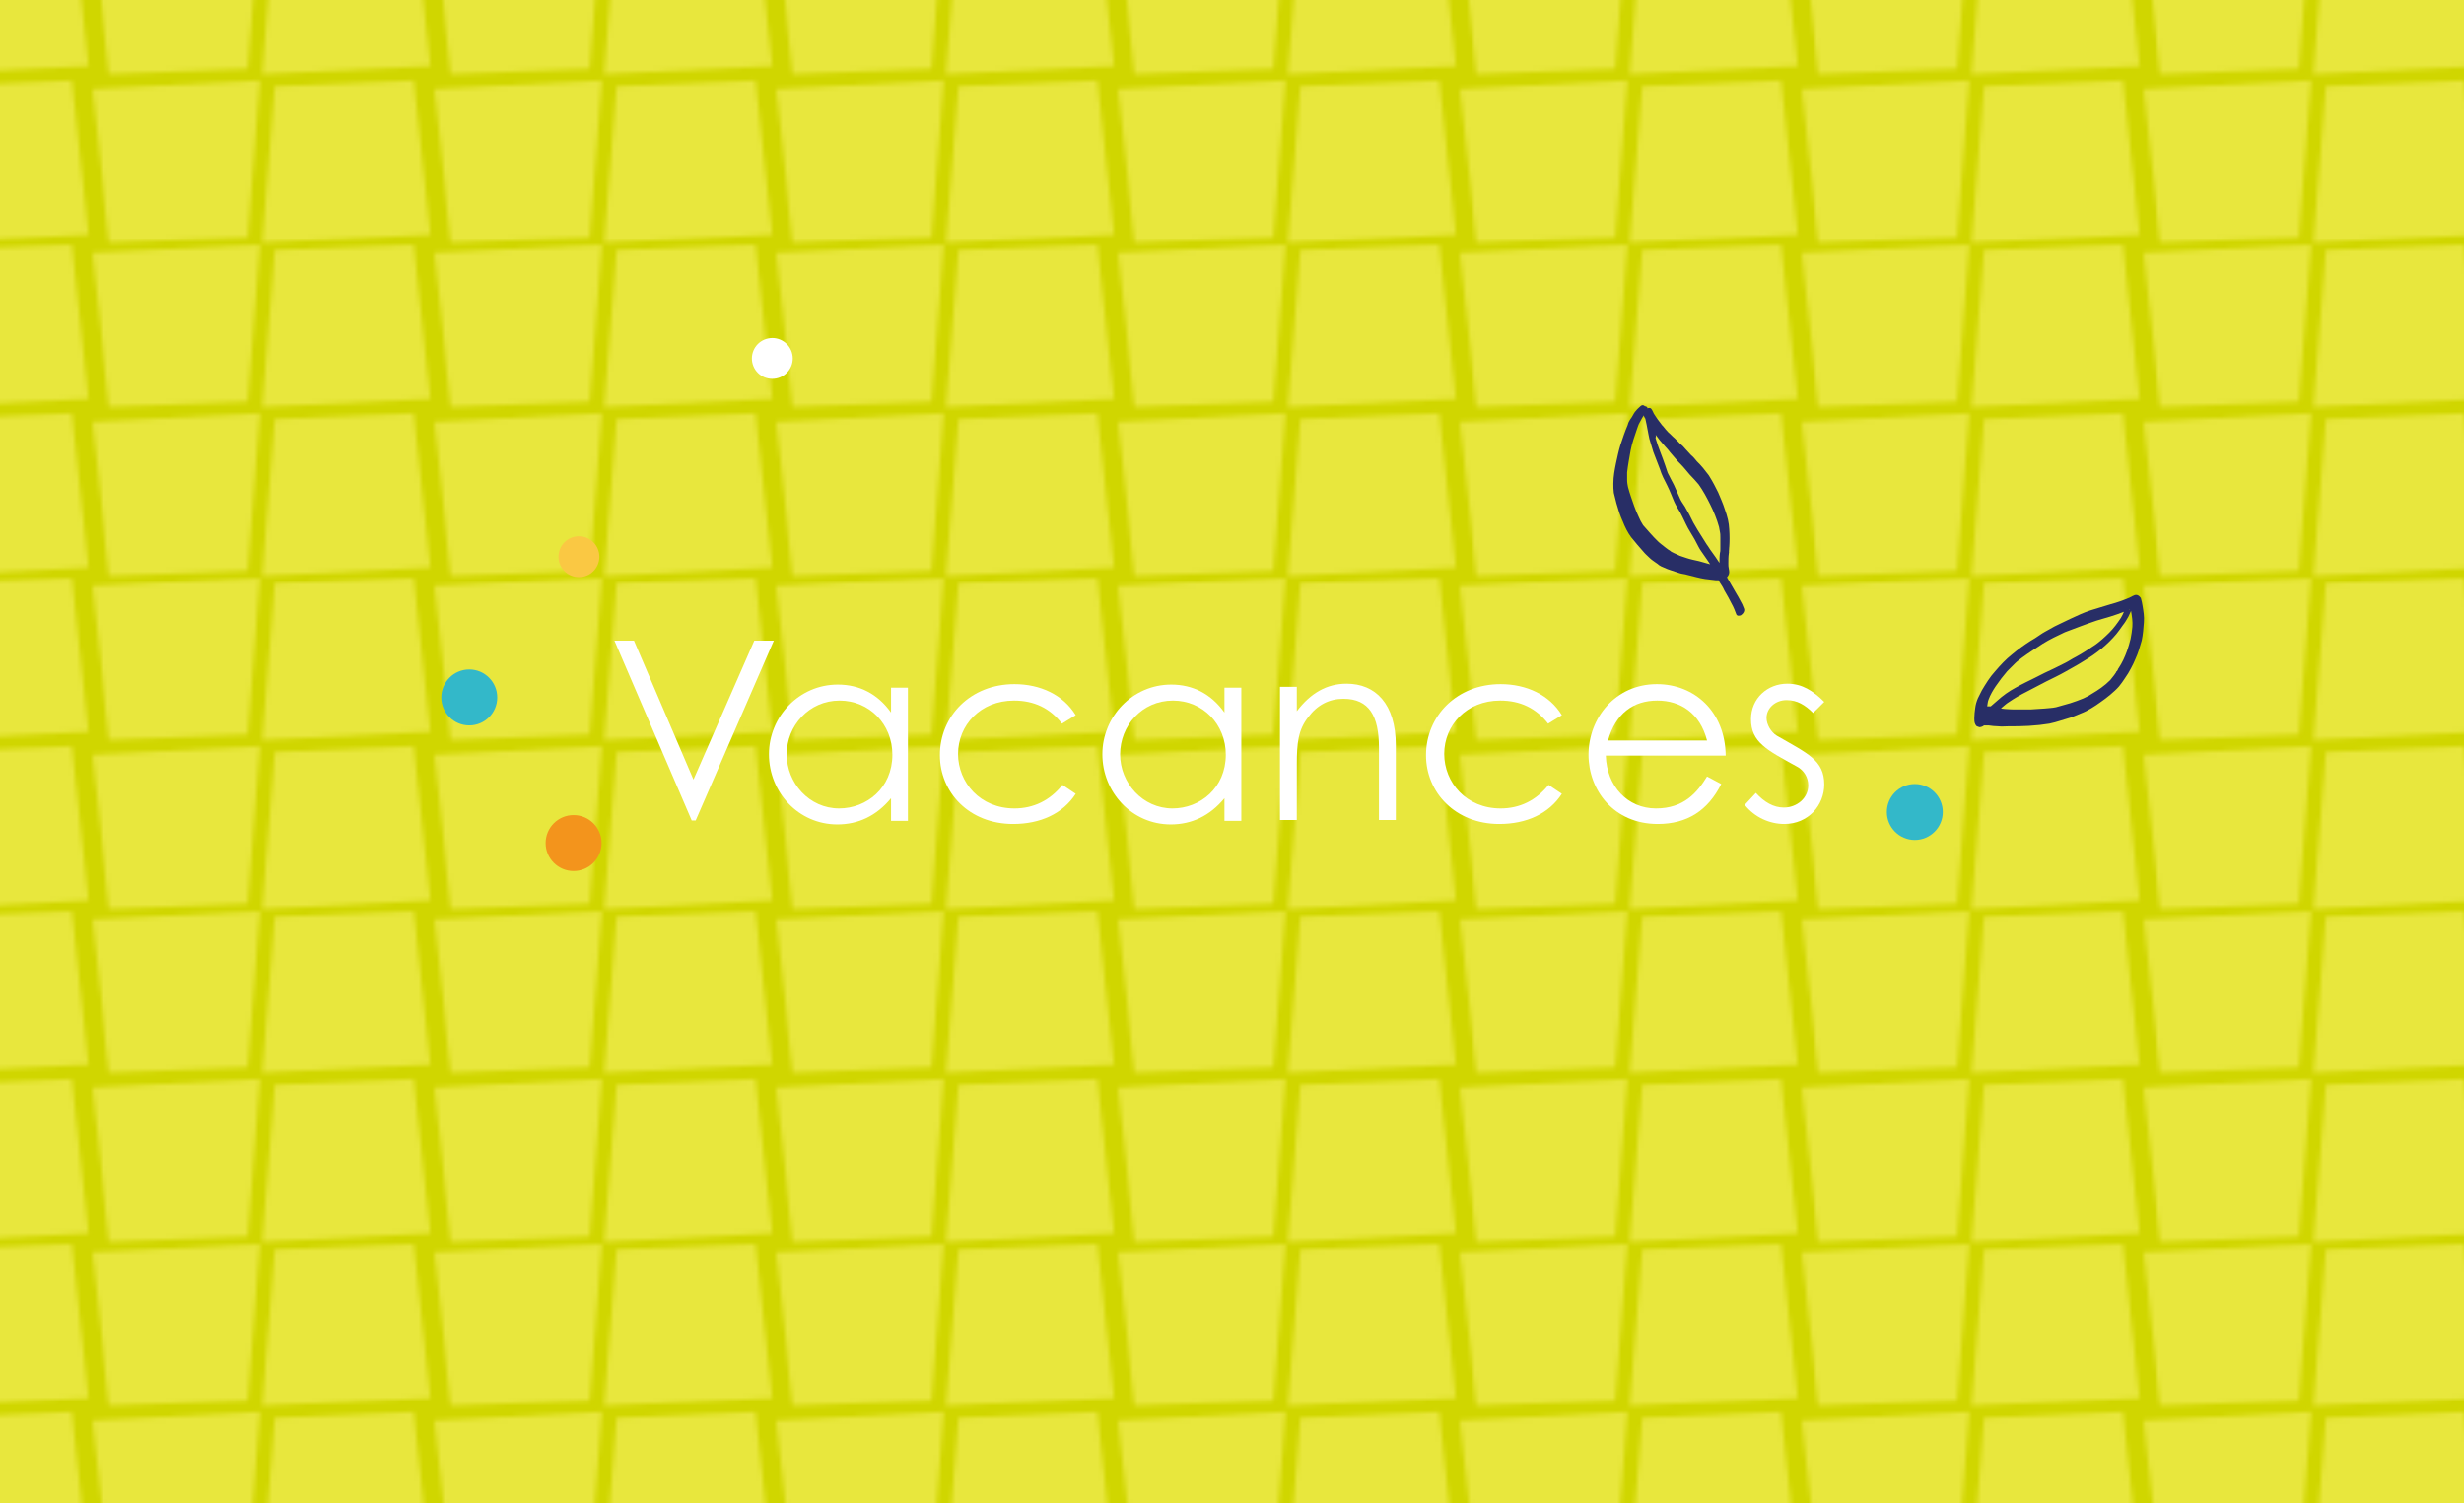 <?xml version="1.0" encoding="utf-8"?>
<!-- Generator: Adobe Illustrator 26.0.1, SVG Export Plug-In . SVG Version: 6.00 Build 0)  -->
<svg version="1.1" id="Calque_1" xmlns="http://www.w3.org/2000/svg" xmlns:xlink="http://www.w3.org/1999/xlink" x="0px" y="0px"
	 viewBox="0 0 555 338.6" style="enable-background:new 0 0 555 338.6;" xml:space="preserve">
<style type="text/css">
	.st0{fill:none;}
	.st1{opacity:0.5;fill:#FFF87B;}
	.st2{fill:#D0D600;}
	.st3{fill:url(#SVGID_1_);}
	.st4{fill:#FFFFFF;}
	.st5{fill:#33B8C9;}
	.st6{fill:#F3941C;}
	.st7{fill:#FAC843;}
	.st8{fill:#282E66;}
</style>
<pattern  y="83.6" width="76.1" height="74.5" patternUnits="userSpaceOnUse" id="Nouvelle_nuance_de_motif_2" viewBox="0 -74.5 76.1 74.5" style="overflow:visible;">
	<g>
		<rect y="-74.5" class="st0" width="76.1" height="74.5"/>
		<polygon class="st1" points="76.1,-39.8 38.3,-38 41.1,-73.3 72.4,-74.5 		"/>
		<polygon class="st1" points="0,-72.7 37.8,-74.5 35.1,-39.2 3.8,-38 		"/>
		<polygon class="st1" points="76.1,-1.9 38.3,0 41.1,-35.3 72.4,-36.6 		"/>
		<polygon class="st1" points="0,-34.7 37.8,-36.6 35.1,-1.2 3.8,0 		"/>
	</g>
</pattern>
<rect x="-19.4" y="-19.4" class="st2" width="589" height="367.8"/>
<pattern  id="SVGID_1_" xlink:href="#Nouvelle_nuance_de_motif_2" patternTransform="matrix(1 0 0 1 -56.218 46.588)">
</pattern>
<rect x="-18.5" y="-20.9" class="st3" width="589" height="367.8"/>
<g>
	<path class="st4" d="M138.4,144.3h4.4l13.4,31.3l13.7-31.3h4.4l-17.6,40.5h-0.9L138.4,144.3z"/>
	<path class="st4" d="M200.7,154.9h3.8v30h-3.8v-5.1c-3.3,4-7.4,5.9-12.1,5.9c-8.8,0-15.4-7.3-15.4-15.8c0-8.5,6.8-15.7,15.5-15.7
		c4.9,0,9,2.1,12,6.3V154.9z M177.2,169.9c0,6.5,5.1,12.2,11.8,12.2c6.2,0,12-4.6,12-12.1c0-6.9-5.2-12.2-11.9-12.2
		C182.2,157.8,177.2,163.5,177.2,169.9z"/>
	<path class="st4" d="M242.3,178.8c-2.9,4.5-8,6.8-14.1,6.8c-9.9,0-16.5-7.1-16.5-15.5c0-8.8,6.9-16,16.8-16c5.8,0,11,2.4,13.8,7
		l-3.1,1.9c-2.7-3.5-6.3-5.2-10.8-5.2c-7.6,0-12.6,5.6-12.6,12c0,6.5,5,12.3,12.7,12.3c4.3,0,8-1.8,10.8-5.3L242.3,178.8z"/>
	<path class="st4" d="M275.8,154.9h3.8v30h-3.8v-5.1c-3.3,4-7.4,5.9-12.1,5.9c-8.8,0-15.4-7.3-15.4-15.8c0-8.5,6.8-15.7,15.5-15.7
		c4.9,0,9,2.1,12,6.3V154.9z M252.3,169.9c0,6.5,5.1,12.2,11.8,12.2c6.2,0,12-4.6,12-12.1c0-6.9-5.2-12.2-11.9-12.2
		C257.2,157.8,252.3,163.5,252.3,169.9z"/>
	<path class="st4" d="M292.1,160.2c3.1-4.1,6.8-6.2,11.2-6.2c6.5,0,11.1,4.5,11.1,13.9v16.8h-3.8v-16.3c0-7.1-2.2-11-8-11
		c-3.2,0-5.9,1.4-7.9,4.1c-2.3,2.9-2.6,5.9-2.6,10.6v12.6h-3.8v-30h3.8V160.2z"/>
	<path class="st4" d="M351.8,178.8c-2.9,4.5-8,6.8-14.1,6.8c-9.9,0-16.5-7.1-16.5-15.5c0-8.8,6.9-16,16.8-16c5.8,0,11,2.4,13.8,7
		l-3.1,1.9c-2.7-3.5-6.3-5.2-10.8-5.2c-7.6,0-12.6,5.6-12.6,12c0,6.5,5,12.3,12.7,12.3c4.3,0,8-1.8,10.8-5.3L351.8,178.8z"/>
	<path class="st4" d="M361.7,170.2c0.2,6.9,4.9,11.9,11.3,11.9c6.3,0,9.3-3.6,11.5-7.2l3.2,1.7c-3,6-7.7,9-14.3,9
		c-9.9,0-15.6-7.6-15.6-15.6c0-8.2,6-15.9,15.4-15.9c8.5,0,15.4,6.2,15.5,16.1H361.7z M384.5,166.8c-1.6-6.2-6-9-11.2-9
		c-5.4,0-9.4,2.9-11.1,9H384.5z"/>
	<path class="st4" d="M395.5,178.6c1.9,2.1,4,3.3,6.3,3.3c2.9,0,5.5-2.1,5.5-5c0-1.8-1-3.4-2.5-4.2c-6.9-3.8-10.4-5.5-10.4-10.7
		c0-4.7,3.7-8,8.2-8c3.3,0,5.8,1.6,8.3,4.1l-2.5,2.5c-1.8-1.8-3.6-2.9-6-2.9c-2.5,0-4.5,1.8-4.5,4c0,1.5,1,3.2,2.3,4
		c6.9,4,10.7,5.5,10.7,11c0,4.7-3.6,8.9-9,8.9c-3.3,0-6.7-1.5-8.9-4.3L395.5,178.6z"/>
</g>
<circle class="st5" cx="105.7" cy="157.1" r="6.3"/>
<circle class="st5" cx="431.3" cy="182.9" r="6.3"/>
<circle class="st6" cx="129.2" cy="189.9" r="6.3"/>
<circle class="st7" cx="130.4" cy="125.4" r="4.6"/>
<ellipse transform="matrix(0.924 -0.383 0.383 0.924 -17.671 72.678)" class="st4" cx="173.9" cy="80.8" rx="4.6" ry="4.6"/>
<g>
	<path class="st8" d="M481.1,134c-0.2,0-0.4,0.1-0.6,0.2c-0.1,0-0.2,0.1-0.4,0.2c-0.1,0.1-0.3,0.1-0.4,0.2c-1.4,0.6-2.8,1.1-4.3,1.5
		c-1.5,0.5-3.1,0.9-4.6,1.4c-1.5,0.5-3,1.2-4.5,1.9c-0.8,0.4-1.7,0.8-2.5,1.2c-0.7,0.3-1.4,0.7-2.1,1.1c-0.7,0.4-1.5,0.8-2.2,1.3
		c-0.7,0.5-1.5,1-2.2,1.4c-1.4,0.9-2.8,1.9-4.1,3c-1.4,1.1-2.6,2.4-3.8,3.8c-1.2,1.3-2.1,2.8-3,4.3c-0.3,0.6-0.6,1.2-0.9,1.8
		c-0.3,0.7-0.5,1.4-0.6,2.2c-0.1,0.7-0.2,1.5-0.2,2.3c0,0.4,0,0.9,0.2,1.3c0.1,0.2,0.2,0.4,0.4,0.5c0.2,0.1,0.3,0.1,0.6,0.2
		c0.2,0,0.5-0.1,0.7-0.2c0.1-0.1,0.2-0.1,0.3-0.2c0,0,0,0,0,0c0.1,0,0.1,0,0.2,0c0.3,0,0.5,0,0.8,0c0.7,0.1,1.5,0.2,2.2,0.2
		c0.8,0.1,1.5,0,2.3,0c1.5,0,3.1,0,4.6-0.1c0.8-0.1,1.6-0.1,2.4-0.2c0.7-0.1,1.5-0.2,2.2-0.3c0.9-0.2,1.7-0.4,2.6-0.7
		c0.8-0.2,1.5-0.5,2.3-0.7c0.7-0.3,1.5-0.6,2.2-0.9c0.8-0.3,1.6-0.7,2.4-1.2c0.7-0.4,1.4-0.9,2.1-1.4c0.7-0.5,1.4-1,2.1-1.6
		c0.7-0.6,1.4-1.2,2-1.9c0.5-0.6,0.9-1.2,1.3-1.8c0.5-0.7,1-1.5,1.4-2.3c0.4-0.7,0.7-1.4,1-2.1c0.6-1.3,1-2.7,1.4-4.1
		c0.3-1.4,0.4-2.8,0.5-4.2c0.1-1.2-0.1-2.4-0.3-3.6c-0.1-0.6-0.2-1.2-0.4-1.8C481.9,134.3,481.6,134,481.1,134
		C481.1,134,481.1,134,481.1,134L481.1,134L481.1,134z M479.8,137.3c-0.1,0-0.2,0.1-0.3,0.1c0,0,0.1,0,0.1-0.1
		C479.7,137.3,479.7,137.3,479.8,137.3L479.8,137.3L479.8,137.3z M456.5,155.8c1.5-0.8,2.9-1.5,4.4-2.3c1.4-0.7,2.9-1.4,4.3-2.2
		c1.4-0.8,2.9-1.6,4.3-2.5c2.7-1.6,5.2-3.6,7.2-6c0.5-0.6,0.9-1.2,1.4-1.9c0.5-0.6,0.9-1.3,1.3-2c0.2-0.4,0.4-0.9,0.6-1.3
		c0.2,1.2,0.4,2.4,0.3,3.6c-0.1,0.9-0.2,1.8-0.4,2.7c-0.2,0.9-0.5,1.8-0.8,2.7c-0.5,1.4-1.1,2.7-1.9,3.9c-0.1,0.1-0.2,0.3-0.2,0.4
		c-0.5,0.8-1.1,1.6-1.7,2.3c-0.6,0.6-1.3,1.2-2,1.7c-0.7,0.5-1.3,0.9-2,1.3c-0.6,0.4-1.3,0.8-2,1.1c-1,0.4-2,0.8-3,1.1
		c-1.1,0.3-2.1,0.6-3.2,0.9c-0.9,0.2-1.8,0.2-2.6,0.3c-1,0.1-2.1,0.1-3.1,0.2c-1,0-2,0-3,0c-0.9,0-1.9,0-2.8-0.1
		c-0.3,0-0.6-0.1-0.9-0.1c0.1-0.1,0.2-0.2,0.3-0.3c0.5-0.4,0.9-0.8,1.4-1.1C453.7,157.3,455.1,156.5,456.5,155.8L456.5,155.8
		L456.5,155.8z M472.2,139.8c2.1-0.6,4.2-1.2,6.2-2c-0.2,0.5-0.4,0.9-0.7,1.4c-0.8,1.2-1.6,2.3-2.6,3.3c-1,1-2,1.9-3.1,2.7
		c-1.5,1-3,2-4.5,2.8c-0.8,0.4-1.5,0.9-2.3,1.3c-0.8,0.4-1.6,0.8-2.4,1.2c-1.5,0.7-3,1.4-4.5,2.2c-1.4,0.7-2.9,1.4-4.3,2.2
		c-1.5,0.8-2.9,1.8-4.1,2.9c-0.5,0.4-1,0.9-1.5,1.3c-0.3,0-0.5,0-0.8,0c0.1-0.5,0.1-1,0.3-1.5c0.4-1.1,1-2.1,1.6-3
		c0.4-0.6,0.9-1.2,1.3-1.8c0.4-0.5,0.9-1.1,1.3-1.6c0.6-0.6,1.2-1.2,1.8-1.8c0.5-0.5,1.1-0.9,1.6-1.3c1.5-1.1,3.1-2.1,4.6-3.1
		c1.6-1,3.3-1.8,5-2.6C467.5,141.5,469.8,140.6,472.2,139.8L472.2,139.8L472.2,139.8z M476.8,151.2c-0.1,0.1-0.1,0.2-0.2,0.2
		C476.7,151.3,476.7,151.2,476.8,151.2L476.8,151.2L476.8,151.2z"/>
	<path class="st8" d="M369.5,91.5c-0.3,0.3-0.7,0.6-1,1c-0.3,0.3-0.6,0.8-0.8,1.2c-0.2,0.4-0.5,0.7-0.7,1.1c-0.2,0.3-0.3,0.7-0.4,1
		c-0.6,1.4-1.1,2.9-1.6,4.4c-0.4,1.3-0.7,2.7-1,4.1c-0.3,1.5-0.6,3-0.6,4.6c0,0.7,0,1.4,0.1,2.1c0.2,0.8,0.4,1.6,0.6,2.4
		c0.4,1.4,0.8,2.7,1.4,4c0.5,1.3,1.1,2.5,1.9,3.6c0.9,1.1,1.8,2.2,2.8,3.3c0.4,0.5,0.9,0.9,1.4,1.4c0.4,0.4,0.9,0.7,1.3,1
		c0.3,0.2,0.6,0.4,0.8,0.6c0.3,0.2,0.7,0.4,1,0.5c0.6,0.3,1.2,0.5,1.8,0.7c0.6,0.2,1.2,0.4,1.8,0.6c0.6,0.2,1.2,0.2,1.8,0.4
		c1.3,0.3,2.6,0.7,3.9,0.9c0.8,0.1,1.7,0.2,2.5,0.3c0.2,0,0.4,0,0.6,0c0.1,0.1,0.2,0.3,0.2,0.4c0.4,0.6,0.8,1.2,1.1,1.9
		c0.6,1,1.2,2.1,1.7,3.1c0.4,0.7,0.7,1.5,1,2.3c0.2,0.4,0.7,0.3,1,0.2c0.5-0.3,1-1,0.7-1.6c-0.2-0.6-0.5-1.2-0.8-1.7
		c-0.3-0.6-0.6-1.1-0.9-1.6c-0.6-1.1-1.3-2.2-1.9-3.3c-0.1-0.1-0.1-0.2-0.2-0.4c0.1-0.1,0.2-0.3,0.3-0.4c0.3-0.5,0.2-1,0.1-1.5
		c-0.1-0.4-0.1-0.8-0.1-1.2c0-0.7,0-1.5,0.1-2.2c0-0.5,0.1-1.1,0.1-1.6c0,0.1,0,0.2,0,0.2c0.1-1.4,0.1-2.7,0-4.1
		c0-0.4-0.1-0.7-0.1-1.1c-0.1-0.4-0.1-0.7-0.2-1.1c-0.2-0.8-0.4-1.5-0.7-2.3c-0.4-1.3-1-2.6-1.5-3.8c-0.6-1.2-1.2-2.4-1.9-3.5
		c-0.2-0.4-0.5-0.7-0.8-1.1c-0.2-0.3-0.5-0.6-0.7-0.9c-0.4-0.5-0.9-1-1.4-1.5c-0.4-0.5-0.8-1-1.3-1.4c-0.4-0.4-0.8-0.9-1.2-1.3
		c-0.4-0.5-0.8-0.9-1.3-1.3c-0.4-0.4-0.8-0.8-1.2-1.2c-0.5-0.4-0.9-0.9-1.4-1.3c-0.4-0.4-0.8-0.9-1.2-1.4c-0.2-0.2-0.4-0.4-0.5-0.6
		c-0.5-0.6-0.9-1.2-1.3-1.8c-0.2-0.3-0.4-0.6-0.5-0.9c-0.2-0.4-0.4-0.9-0.9-0.8c-0.1,0-0.2,0-0.3,0.1c0,0,0-0.1,0-0.1
		c-0.1-0.3-0.4-0.4-0.6-0.4C370.1,91.1,369.7,91.3,369.5,91.5L369.5,91.5L369.5,91.5z M370.2,93.5c0.1,0.3,0.2,0.5,0.4,0.8
		c0.1,0.5,0.2,1,0.3,1.4c0.1,0.7,0.3,1.4,0.4,2.1c0.1,0.7,0.3,1.4,0.5,2c0.2,0.7,0.4,1.3,0.6,2c0.5,1.3,1,2.6,1.5,3.9
		c0.2,0.6,0.4,1.2,0.7,1.8c0.3,0.6,0.6,1.2,0.9,1.8c0.6,1.2,1.1,2.5,1.6,3.7c0.2,0.5,0.5,1,0.8,1.5c0.4,0.6,0.7,1.2,1,1.8
		c0.6,1.2,1.1,2.4,1.8,3.5c0.7,1.1,1.3,2.2,1.9,3.4c0.3,0.6,0.7,1.1,1.1,1.7c0.3,0.4,0.6,0.9,0.9,1.3c0.2,0.3,0.4,0.6,0.6,0.9
		c-0.8-0.2-1.7-0.5-2.5-0.7c-0.9-0.2-1.9-0.4-2.8-0.7c-0.5-0.2-1-0.3-1.5-0.5c-0.4-0.2-0.9-0.4-1.3-0.6c-0.1,0-0.2-0.1-0.2-0.1
		c-0.3-0.1-0.6-0.3-0.8-0.5c-0.4-0.2-0.7-0.5-1-0.7c-0.6-0.5-1.2-0.9-1.7-1.4c-0.6-0.6-1.2-1.2-1.8-1.9c-0.5-0.6-1-1.1-1.5-1.7
		c-0.4-0.6-0.7-1.2-1-1.9c-0.4-0.8-0.7-1.6-1-2.4c-0.5-1.4-1-2.8-1.4-4.3c-0.1-0.5-0.2-1-0.2-1.6c0-0.6,0-1.1,0-1.7
		c0.2-1.7,0.5-3.3,0.8-5c0.3-1.6,0.9-3.2,1.4-4.7c0.2-0.5,0.3-1,0.6-1.5c0.2-0.4,0.4-0.7,0.6-1.1c0.1-0.2,0.3-0.4,0.4-0.6
		C370,93.7,370.1,93.6,370.2,93.5L370.2,93.5L370.2,93.5z M372.9,97.9c0.3,0.4,0.6,0.8,0.9,1.2c0.4,0.5,0.9,1,1.3,1.5
		c0.4,0.4,0.8,0.9,1.1,1.3c0.4,0.5,0.8,0.9,1.2,1.4c0.4,0.5,0.8,0.9,1.2,1.3c0.7,0.7,1.3,1.5,2,2.3c0.7,0.7,1.4,1.5,2,2.2
		c1,1.4,1.8,2.9,2.6,4.5c0.8,1.6,1.5,3.3,2,5.1c0.1,0.4,0.1,0.7,0.2,1.1c0.1,0.4,0.1,0.9,0.1,1.4c0,0.8,0,1.7,0,2.5
		c0,0.3,0,0.6-0.1,0.9c-0.1,0.7-0.1,1.5-0.1,2.2c-0.6-0.9-1.2-1.8-1.8-2.6c-0.4-0.5-0.7-1.1-1.1-1.6c-0.3-0.5-0.6-1-1-1.6
		c-0.7-1.1-1.4-2.2-2-3.3c-0.3-0.6-0.6-1.2-0.9-1.8c-0.3-0.6-0.7-1.2-1-1.8c-0.3-0.5-0.7-1-1-1.6c-0.3-0.6-0.5-1.2-0.8-1.8
		c-0.4-1-0.9-2-1.4-2.9c-0.2-0.5-0.5-0.9-0.7-1.4c-0.2-0.5-0.3-1-0.5-1.5c-0.7-2.1-1.6-4.1-2.2-6.2C373,98.3,373,98.1,372.9,97.9
		L372.9,97.9L372.9,97.9z M387.5,123.2c0,0.1,0,0.2,0,0.3C387.5,123.4,387.5,123.3,387.5,123.2L387.5,123.2L387.5,123.2z
		 M389.6,124.4c0,0.1,0,0.1,0,0.2C389.5,124.5,389.6,124.4,389.6,124.4L389.6,124.4L389.6,124.4z"/>
</g>
</svg>
